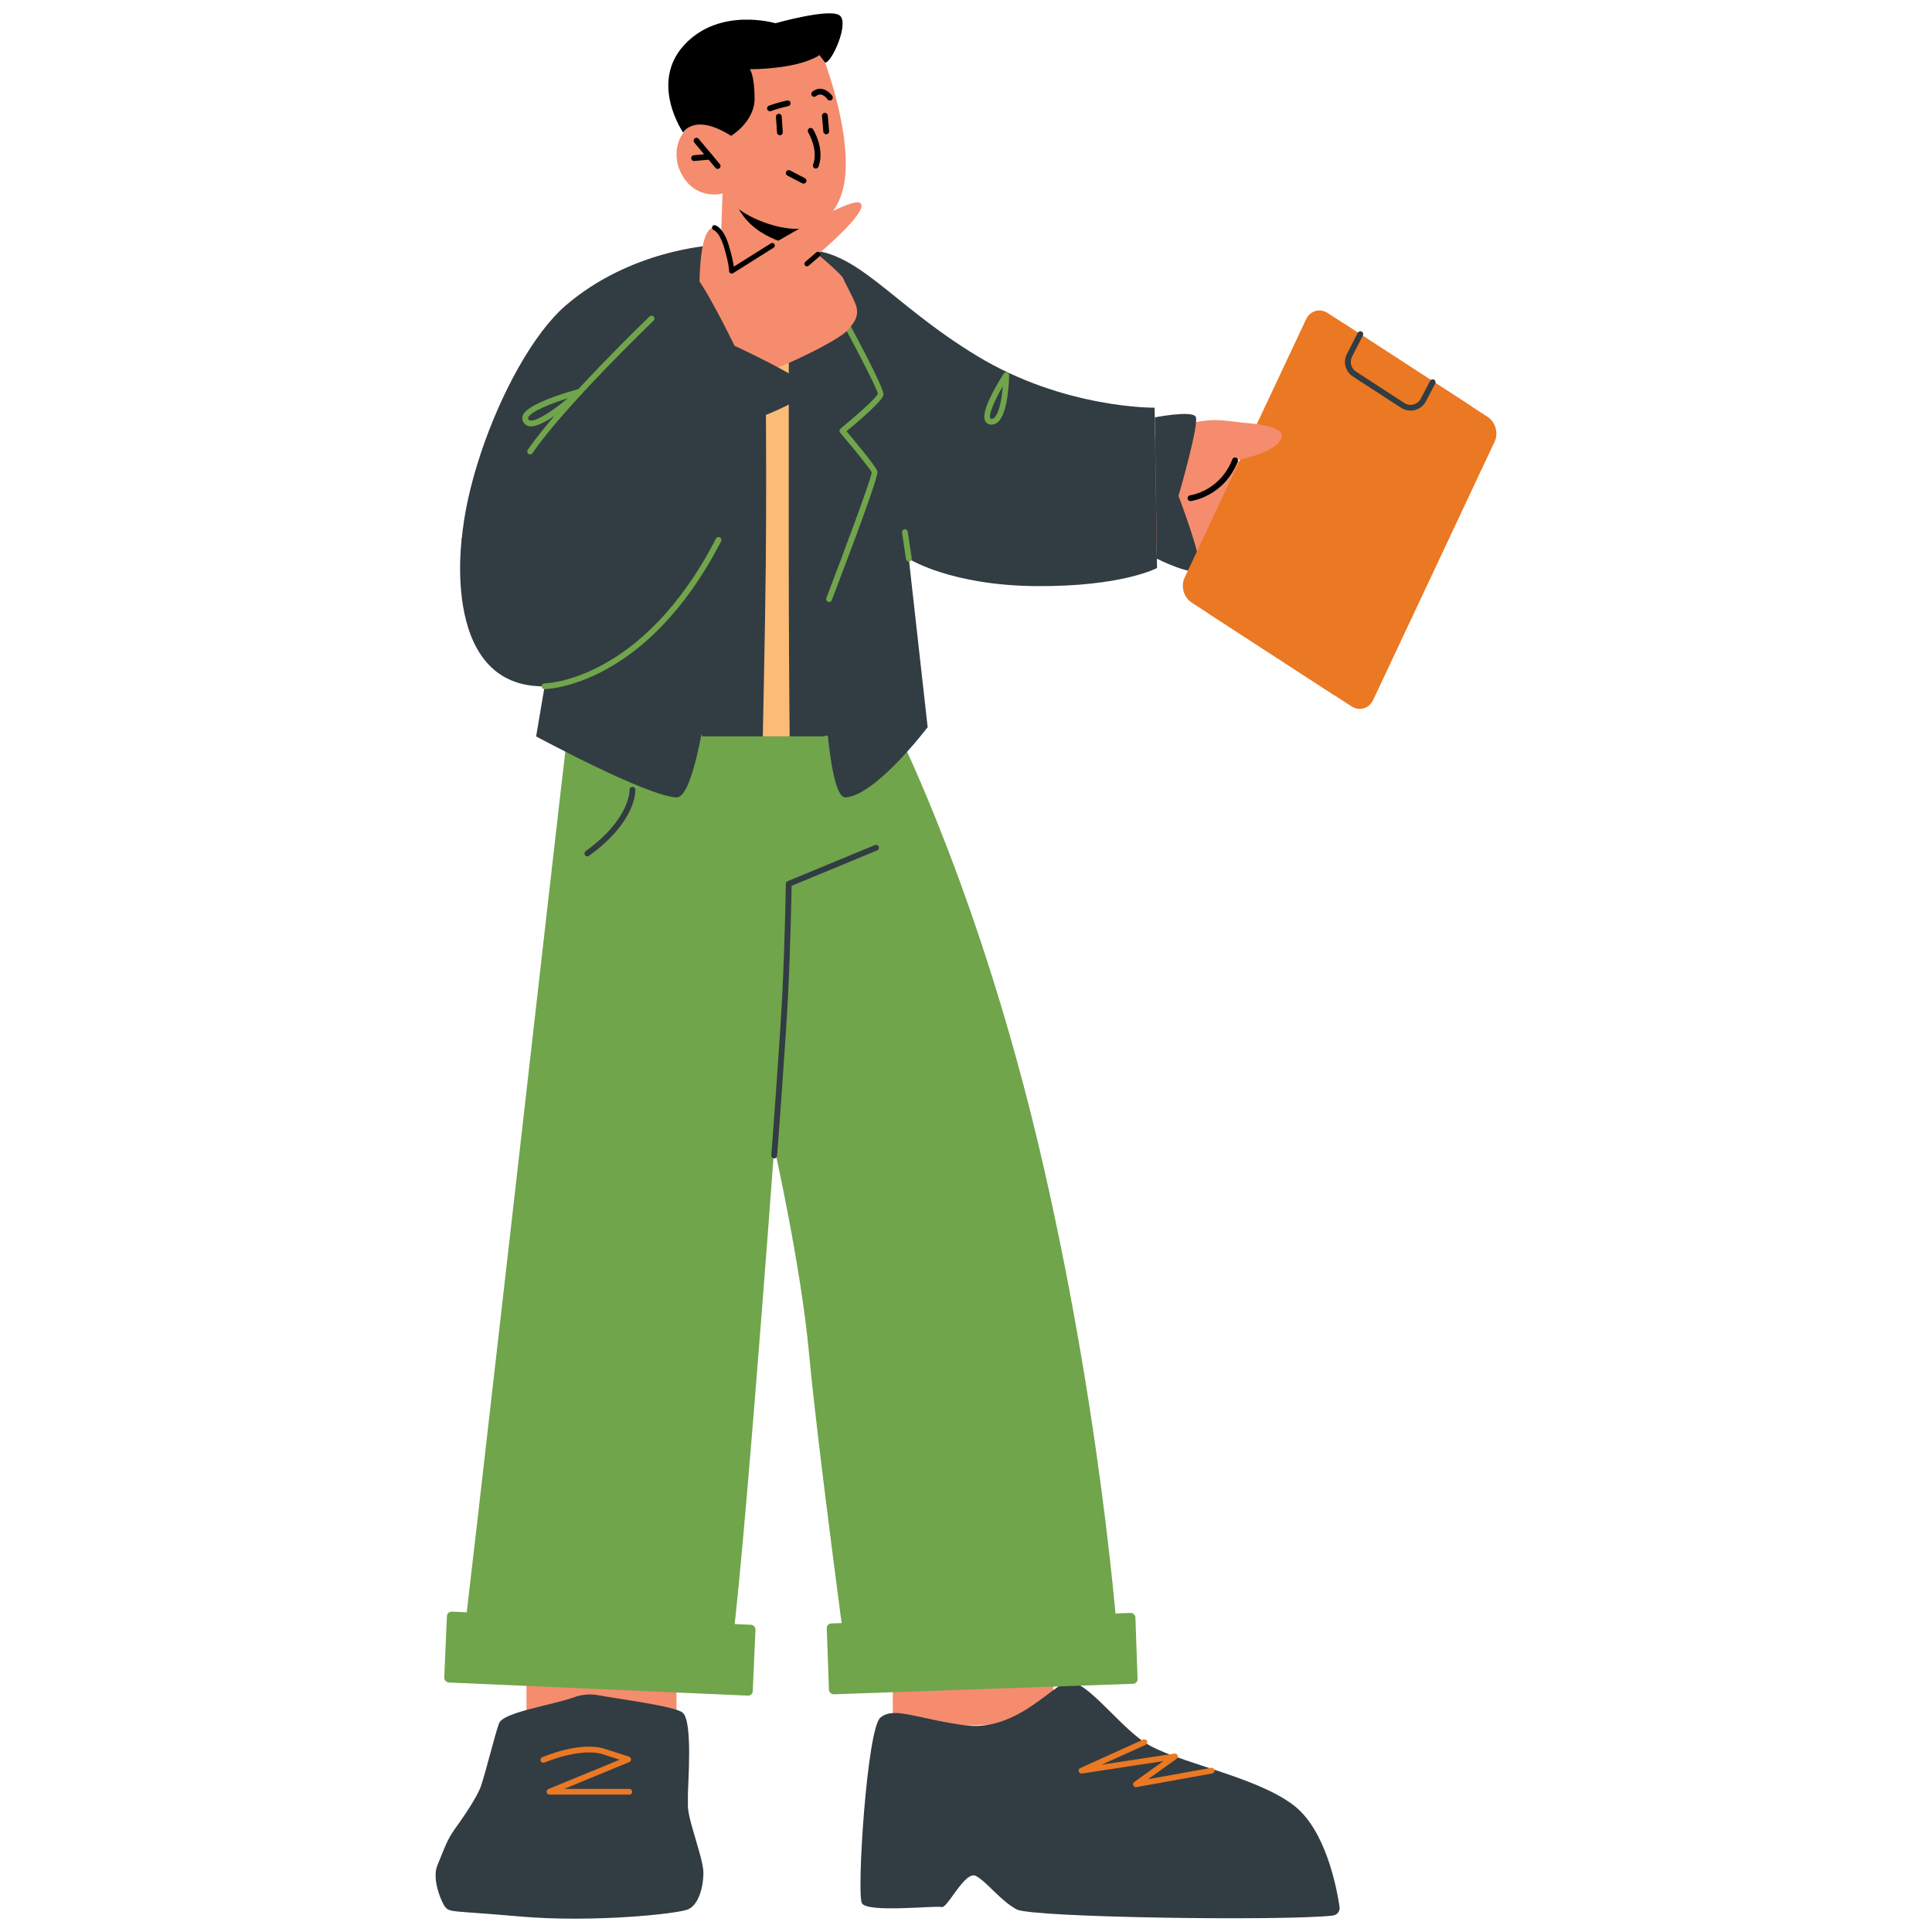 <?xml version="1.0" encoding="UTF-8"?>
<svg id="Layer_1" data-name="Layer 1" xmlns="http://www.w3.org/2000/svg" viewBox="0 0 400 400">
  <defs>
    <style>
      .cls-1 {
        fill: #f58c6d;
      }

      .cls-2 {
        fill: #5c69a4;
      }

      .cls-3 {
        fill: #eb7823;
      }

      .cls-4 {
        fill: #323c43;
      }

      .cls-5 {
        fill: #70a54b;
      }

      .cls-6 {
        fill: #fbbc78;
      }
    </style>
  </defs>
  <polygon class="cls-1" points="184.84 339.18 184.84 357.86 218.08 356.55 218.08 339.18 184.84 339.18"/>
  <polygon class="cls-1" points="109 337.21 109 360.71 140.06 359.05 140.06 337.21 109 337.21"/>
  <path class="cls-4" d="M145.63,387.71c0,3.13-1.05,6.72-3.21,7.62-2.16.9-19.59,2.78-34.85,1.45-14.61-1.28-14.41-.75-15.49-2.08-.53-.68-2.73-5.41-1.55-8.45.07-.15.13-.33.2-.48.6-1.53,1.23-3.01,1.68-4.06.45-1,1-1.95,1.65-2.88,1.58-2.18,4.71-6.69,5.51-9.02,1.05-3.11,2.66-9.82,3.73-12.98.82-2.35,10.97-3.77,15.59-5.44,1.6-.58,3.32-.72,4.99-.41,4.66.86,15.84,2.26,17.46,3.61,2.13,1.78,1.08,14.78,1.08,17.01v2.23c0,2.08,1.43,6.19,2.36,9.6.25.85.45,1.65.6,2.38.15.73.25,1.35.25,1.88Z"/>
  <path class="cls-3" d="M130.28,371.55h-16.51c-.29,0-.53-.2-.59-.48-.06-.28.09-.56.36-.67l14.76-6.07-3.41-1.1c-4.69-1.52-12.08,1.66-12.15,1.69-.3.13-.66,0-.79-.31-.13-.3,0-.66.31-.79.32-.14,7.87-3.38,13-1.73l4.97,1.6c.24.08.4.29.42.55,0,.25-.14.48-.37.58l-13.47,5.55h13.48c.33,0,.6.27.6.6s-.27.6-.6.6Z"/>
  <path class="cls-4" d="M276.04,396.57c.85-.1,1.43-.92,1.3-1.8-.63-4.18-2.91-15.87-9.41-20.93-7.98-6.22-24.9-8.97-31-13.13-6.09-4.16-12.81-14.06-16.53-12.28-3.72,1.78-10.82,10.15-20.82,8.75-10-1.4-14.58-3.92-17.33-1.54-2.74,2.38-4.92,36.35-3.8,38.4,1.12,2.05,15.28.44,16.5.79,1.22.35,4.85-7.68,7.14-6.42,2.29,1.26,5.04,5.11,8.42,6.92,3.15,1.69,55.41,2.42,65.54,1.26Z"/>
  <path class="cls-3" d="M235.19,370.02c-.24,0-.46-.14-.55-.37-.11-.26-.02-.56.2-.72l6.03-4.31-16.87,2.57c-.31.04-.58-.14-.66-.42-.09-.29.05-.59.33-.72l13.02-5.89c.3-.14.66,0,.79.3.14.3,0,.66-.3.79l-9.06,4.1,15.05-2.29c.27-.05.54.11.65.37.11.26.02.55-.21.71l-5.9,4.22,13.05-2.35c.32-.07.64.16.69.48.06.33-.16.64-.48.69l-15.67,2.82s-.07,0-.11,0Z"/>
  <path class="cls-5" d="M181.38,142.48s20.34,36.47,34.63,98.82c13.04,56.87,15.85,103.91,15.85,103.91h-56.39s-6.27-46.37-7.94-64.72c-1.67-18.35-7.23-42.91-7.23-42.91,0,0-7.74,105.84-9.58,107.63-1.85,1.79-55.83.4-55.25-2.03.58-2.43,20.5-179.26,21.96-190.84,4.49-35.57,63.96-9.87,63.96-9.87Z"/>
  <path class="cls-4" d="M160.29,239.84c-.38-.03-.62-.31-.6-.64.02-.23,1.78-23.38,2.29-33.64.51-10.26.72-22.46.72-22.58,0-.24.15-.45.37-.54l18.08-7.49c.3-.12.66.02.78.33.13.31-.02.66-.32.78l-17.71,7.34c-.04,2.18-.26,12.99-.72,22.23-.51,10.27-2.27,33.44-2.29,33.67-.02.32-.29.55-.6.55Z"/>
  <path class="cls-4" d="M121.61,177.31c-.18,0-.37-.09-.49-.25-.19-.27-.13-.64.13-.84,9.27-6.69,9.1-12.62,9.09-12.69-.02-.33.24-.61.57-.63.31,0,.61.23.63.56.02.27.27,6.61-9.59,13.72-.11.07-.23.11-.35.11Z"/>
  <path class="cls-4" d="M147.21,50.83s-16.7.89-30.09,12.42c-13.39,11.53-27.06,49.75-19.53,61.75,7.53,12,17.12,12.83,17.12,12.83l-.56,13.95,73.19.68s-6.03-88.79-8.97-95.37c-2.94-6.58-31.16-6.26-31.16-6.26Z"/>
  <path class="cls-1" d="M239.04,90.8s3.07-2.86,10.93-3.75c3.71-.42,10.1.99,14.18,1.86,4.08.87-5.52,3.28-7.39,3.5-1.87.22-2.93,2.5-2.93,2.5,0,0,15.43,3.15,21.48,5.58,6.05,2.43,1.95,5.86,1.95,5.86,0,0,4.68,3.44,3.91,5.69-.77,2.25-9.09.3-9.09.3,0,0,7.68,4.01,5.71,6.2-1.98,2.19-41.02-1.75-45.47-11.02-4.46-9.27,6.73-16.72,6.73-16.72Z"/>
  <path class="cls-4" d="M168.7,65.6l3.43,88.99,19.93-4.04-3.9-34.86s8.61,5.52,26.38,5.66c17.77.13,25.01-3.74,25.01-3.74l-.5-33.2s-18.75.22-36.8-10.74c-18.06-10.95-24.78-22.23-36.2-21.96-11.42.27,2.64,13.9,2.64,13.9Z"/>
  <polygon class="cls-4" points="170.79 152.46 145.32 152.46 151.74 67.87 169.33 67.87 170.79 152.46"/>
  <path class="cls-1" d="M149.6,40.06l-.51,13.86s2.35,4.08,10.44,5.04c6.02.72,8.2-.57,8.2-.57l-.58-7.05-.58-6.88-14.53-3.76-2.44-.63Z"/>
  <path d="M152.03,40.69c.02.38.15.83.35,1.35,2.85,7.04,11.27,8.85,14.75,9.29l-.58-6.88-14.53-3.76Z"/>
  <path class="cls-1" d="M170.82,12.97s6.63,17.65,3.41,27.21c-3.23,9.55-11.98,7.56-17.17,5.41-5.19-2.15-7.47-5.52-7.47-5.52,0,0-5.02,1.41-8.08-3.35-3.06-4.76-.75-9.93,2.13-10.99,2.88-1.06,6.13,1.15,6.13,1.15l-2.36-5.15s12.39-24.9,23.42-8.75Z"/>
  <path class="cls-4" d="M239.53,115.68s8.13,4.06,8.78,2.05c.65-2.01-4.31-15.06-4.31-15.06,0,0,4.4-15.11,3.54-16.42-.86-1.31-8.45.16-8.45.16l.44,29.28Z"/>
  <path d="M168.9,34.9c-.07,0-.14-.01-.21-.04-.31-.12-.47-.46-.35-.77,1.16-3.09-1-6.65-1.02-6.68-.17-.28-.09-.65.2-.83.28-.18.65-.09.82.19.1.17,2.49,4.09,1.12,7.73-.09.24-.32.39-.56.39Z"/>
  <path d="M148.59,34.97c-.17,0-.34-.07-.46-.22l-4.39-5.24c-.21-.25-.18-.63.07-.84.25-.21.63-.18.84.08l4.39,5.24c.21.25.18.63-.07.84-.11.09-.25.14-.38.14Z"/>
  <path d="M143.71,33.34c-.31,0-.57-.23-.6-.55-.03-.33.21-.62.54-.65l3.27-.3c.3-.04.62.21.65.54s-.21.62-.54.65l-3.27.3s-.04,0-.05,0Z"/>
  <path d="M161.47,28c-.31,0-.58-.24-.6-.56l-.22-3.24c-.02-.33.23-.62.56-.64.34-.04.62.23.64.56l.22,3.24c.02.33-.23.62-.56.64-.01,0-.03,0-.04,0Z"/>
  <path d="M171.06,27.8c-.31,0-.57-.24-.6-.55l-.28-3.23c-.03-.33.22-.62.55-.65.31-.06.62.22.65.55l.28,3.23c.03.33-.22.62-.54.65-.02,0-.04,0-.05,0Z"/>
  <path d="M159.41,23.04c-.24,0-.47-.15-.56-.39-.12-.31.04-.65.35-.77,1.65-.62,3.68-1.06,3.76-1.08.33-.07.64.13.71.46.07.32-.13.64-.46.71-.02,0-2.03.44-3.6,1.03-.07.03-.14.04-.21.04Z"/>
  <path d="M171.82,20.81c-.19,0-.38-.09-.5-.26,0,0-.58-.84-1.34-.96-.35-.06-.7.05-1.05.33-.26.2-.64.15-.84-.11-.2-.26-.15-.64.11-.84.63-.48,1.3-.68,1.98-.56,1.28.21,2.1,1.42,2.14,1.47.18.27.11.64-.16.83-.1.07-.22.1-.34.1Z"/>
  <path d="M151.36,28.13s4.86-2.89,4.87-7.7c0-4.81-.98-6.1-.98-6.1,0,0,5.48.04,10.08-1.16,3-.78,4.32-1.76,4.32-1.76l1.18,1.56c1.38.02,5.03-8.15,3.04-9.76-1.99-1.61-13.32,1.6-13.32,1.6,0,0-11.54-3.45-18.86,4.47-7.33,7.91-.25,18.17-.25,18.17,0,0,2.28-4.17,9.93.68Z"/>
  <path class="cls-4" d="M151.74,79.01s-6.47,74.94-8.03,75.58c-3.99,1.63-32.71-2.13-32.71-2.13l3.54-20.87,37.2-52.57Z"/>
  <path class="cls-2" d="M145.38,124.57c-.21,0-.41-.13-.5-.34-3.64-9.5-9.71-25.59-9.45-26.6.24-.98,4.61-6.2,6.43-8.35-2.19-1.81-7.44-6.26-7.69-7.51-.26-1.31,7.43-15.46,10.75-21.48.14-.26.46-.35.72-.21.26.14.35.47.21.72-4.07,7.39-10.55,19.58-10.63,20.83.21.67,4.1,4.2,7.73,7.18.11.09.18.22.19.36.01.14-.03.28-.13.39-3.07,3.61-6.36,7.71-6.56,8.34.05,1.13,5.66,16.16,9.41,25.96.11.27-.03.58-.31.69-.06.02-.13.04-.19.04Z"/>
  <path class="cls-5" d="M205.31,87.92c-.05,0-.11,0-.16,0-.55-.05-.98-.32-1.2-.78-1.03-2.11,3.06-8.54,3.89-9.81.15-.23.42-.32.67-.25.26.08.43.31.42.58-.01.79-.16,7.78-2.29,9.71-.4.36-.86.55-1.35.55ZM207.63,79.96c-1.69,2.89-2.99,5.85-2.6,6.65.02.04.05.1.22.11.14.02.34,0,.6-.24,1.07-.97,1.57-4.1,1.77-6.52Z"/>
  <path class="cls-5" d="M188.17,116.28c-.29,0-.55-.21-.59-.51l-.82-5.51c-.05-.33.18-.63.5-.68.32-.05.63.18.68.5l.82,5.51c.05.33-.18.63-.5.68-.03,0-.06,0-.09,0Z"/>
  <path class="cls-3" d="M250.49,127.2l29.32,19.04c1.64,1.06,3.64.48,4.48-1.3l25.15-53.49c.84-1.78.19-4.09-1.45-5.15l-29.32-19.04c-1.64-1.06-3.65-.48-4.48,1.3l-25.15,53.49c-.84,1.78-.19,4.09,1.45,5.15Z"/>
  <path class="cls-3" d="M246.71,124.75l29.32,19.04c1.64,1.06,3.64.48,4.48-1.3l25.15-53.49c.84-1.78.19-4.09-1.45-5.15l-29.32-19.04c-1.64-1.06-3.65-.48-4.48,1.3l-25.15,53.49c-.84,1.78-.19,4.09,1.45,5.15Z"/>
  <path class="cls-4" d="M292.04,85.01c-.69,0-1.37-.2-1.96-.58l-9.98-6.48c-1.55-1.01-2.08-3-1.24-4.65l2.25-4.4c.15-.29.51-.41.81-.26.29.15.41.51.26.8l-2.25,4.41c-.56,1.1-.2,2.43.83,3.1l9.98,6.48c.57.37,1.25.48,1.9.31.66-.17,1.2-.6,1.51-1.2l1.94-3.69c.15-.29.52-.41.81-.25.29.15.4.51.25.81l-1.94,3.69c-.47.89-1.3,1.55-2.27,1.8-.3.08-.6.11-.9.11Z"/>
  <rect class="cls-5" x="171.36" y="335.04" width="63.94" height="14.68" rx=".97" ry=".97" transform="translate(418.56 677.4) rotate(177.99)"/>
  <rect class="cls-5" x="92.22" y="335.04" width="63.94" height="14.68" rx=".97" ry=".97" transform="translate(233.27 689.86) rotate(-177.49)"/>
  <path class="cls-1" d="M250.55,87.32s15.67-.32,14.82,3.14c-.86,3.46-9.67,4.85-9.67,4.85,0,0-4.42,6.6-7.63,6.33-3.2-.26,3.01-8.16,3.01-8.16l-.53-6.16Z"/>
  <path d="M246.47,103.74c-.3,0-.55-.22-.59-.52-.04-.33.18-.63.51-.67.25-.03,6.18-.91,8.76-7.46.12-.31.47-.46.78-.34.31.12.46.47.34.78-2.84,7.22-9.43,8.17-9.72,8.21-.03,0-.05,0-.08,0Z"/>
  <path class="cls-4" d="M110.99,152.46s22.94,12.39,29.07,12.63c6.12.25,10.72-55.52,10.07-65.87l-39.14,53.23Z"/>
  <path class="cls-6" d="M163.49,152.46h-5.56c.12-5.97.29-14.26.48-25.3.48-27.56,0-56.74,0-56.74l4.89-2.47s.02,5.49,0,42.82c0,19.05.1,32.8.19,41.69Z"/>
  <path class="cls-4" d="M169.86,95.8s-1.05,69.75,5.25,69.29c6.3-.47,16.95-14.54,16.95-14.54l-22.2-54.75Z"/>
  <path class="cls-5" d="M171.63,124.63c-.07,0-.14-.01-.21-.04-.31-.12-.46-.47-.34-.77,3.6-9.4,9.34-24.78,9.4-26.02-.2-.54-3.48-4.62-6.53-8.21-.1-.12-.15-.28-.14-.44.01-.16.09-.31.22-.41,3.6-2.95,7.47-6.46,7.72-7.21-.11-1.19-6.58-13.35-10.63-20.71-.16-.29-.05-.65.24-.81.29-.16.65-.06.81.24,4.13,7.49,11.01,20.25,10.75,21.53-.25,1.24-5.11,5.4-7.66,7.51,1.85,2.18,6.15,7.34,6.4,8.33.25.99-5.01,15.03-9.45,26.65-.09.24-.32.38-.56.38Z"/>
  <path class="cls-1" d="M155.7,53.14s20.12-12.59,22.37-11.13c2.25,1.46-8.73,10.65-8.73,10.65,0,0,5,4.22,5.27,5.02.27.8,1.46,2.78,2.38,4.93.92,2.15.51,3.59-1.57,5.83-2.08,2.25-15.65,8.79-18.65,9l-3,.21-8.94-15.33s-.49-13.42,2.39-15.04c2.88-1.62,4.26,8.83,4.26,8.83l4.22-2.97Z"/>
  <path d="M151.48,56.64c-.09,0-.18-.02-.26-.07-.17-.09-.27-.27-.27-.47,0-.02,0-1.51-1.11-5.12-.9-2.91-2.04-3.33-2.05-3.33-.27-.09-.43-.38-.35-.66.08-.27.35-.43.63-.36.17.04,1.7.54,2.78,4.04.68,2.23.96,3.69,1.08,4.53l7.68-4.82c.25-.15.58-.08.73.17.16.25.08.58-.17.73l-8.41,5.29c-.09.05-.18.08-.28.08Z"/>
  <path d="M167.07,55.15c-.15,0-.3-.06-.4-.18-.19-.22-.17-.55.05-.75l2.27-1.96c.22-.19.55-.17.75.05.19.22.17.55-.05.75l-2.27,1.96c-.1.09-.22.13-.35.13Z"/>
  <path class="cls-4" d="M157.78,86.22s10.4-3.95,9.48-5.99c-.92-2.05-15.18-8.64-15.18-8.64,0,0-7.26-14.94-8.89-15.06-1.63-.12-7.28,9.1-7.28,9.1l21.87,20.59Z"/>
  <path class="cls-4" d="M137.68,62.18l20.72,24.8s-12.63,48.7-40.29,54.49c-27.67,5.78-22.46-30.28-22.46-30.28l42.03-49Z"/>
  <path class="cls-5" d="M109.76,94.08c-.12,0-.23-.03-.34-.1-.27-.18-.35-.56-.16-.83,6.57-9.7,25.05-27.46,25.23-27.64.24-.22.62-.22.85.02.23.24.22.62-.02.85-.18.18-18.57,17.85-25.07,27.44-.12.17-.3.26-.5.26Z"/>
  <path class="cls-5" d="M109.91,88.27c-.2,0-.39-.02-.56-.07-.41-.12-.95-.44-1.17-1.27-.07-.27-.09-.69.19-1.19,1.46-2.5,10.49-4.94,11.51-5.2.27-.06.55.05.68.29.13.24.08.54-.12.73-1.28,1.18-7.45,6.72-10.53,6.72ZM117.6,82.44c-3.47,1.09-7.48,2.67-8.2,3.9-.1.17-.08.26-.07.28.08.31.22.39.35.42,1.27.37,4.9-2.1,7.92-4.61Z"/>
  <path class="cls-5" d="M112.75,142.68c-.33,0-.6-.27-.6-.6,0-.33.27-.6.6-.6.2,0,20.25-.39,35.48-29.97.15-.29.51-.41.81-.26.29.15.41.51.26.81-15.59,30.27-36.33,30.62-36.54,30.62Z"/>
  <path d="M166.37,38.02c-.09,0-.19-.02-.28-.07l-3.07-1.6c-.29-.15-.41-.51-.25-.81.15-.29.52-.41.81-.25l3.07,1.6c.29.15.41.51.25.81-.11.21-.32.32-.53.32Z"/>
</svg>